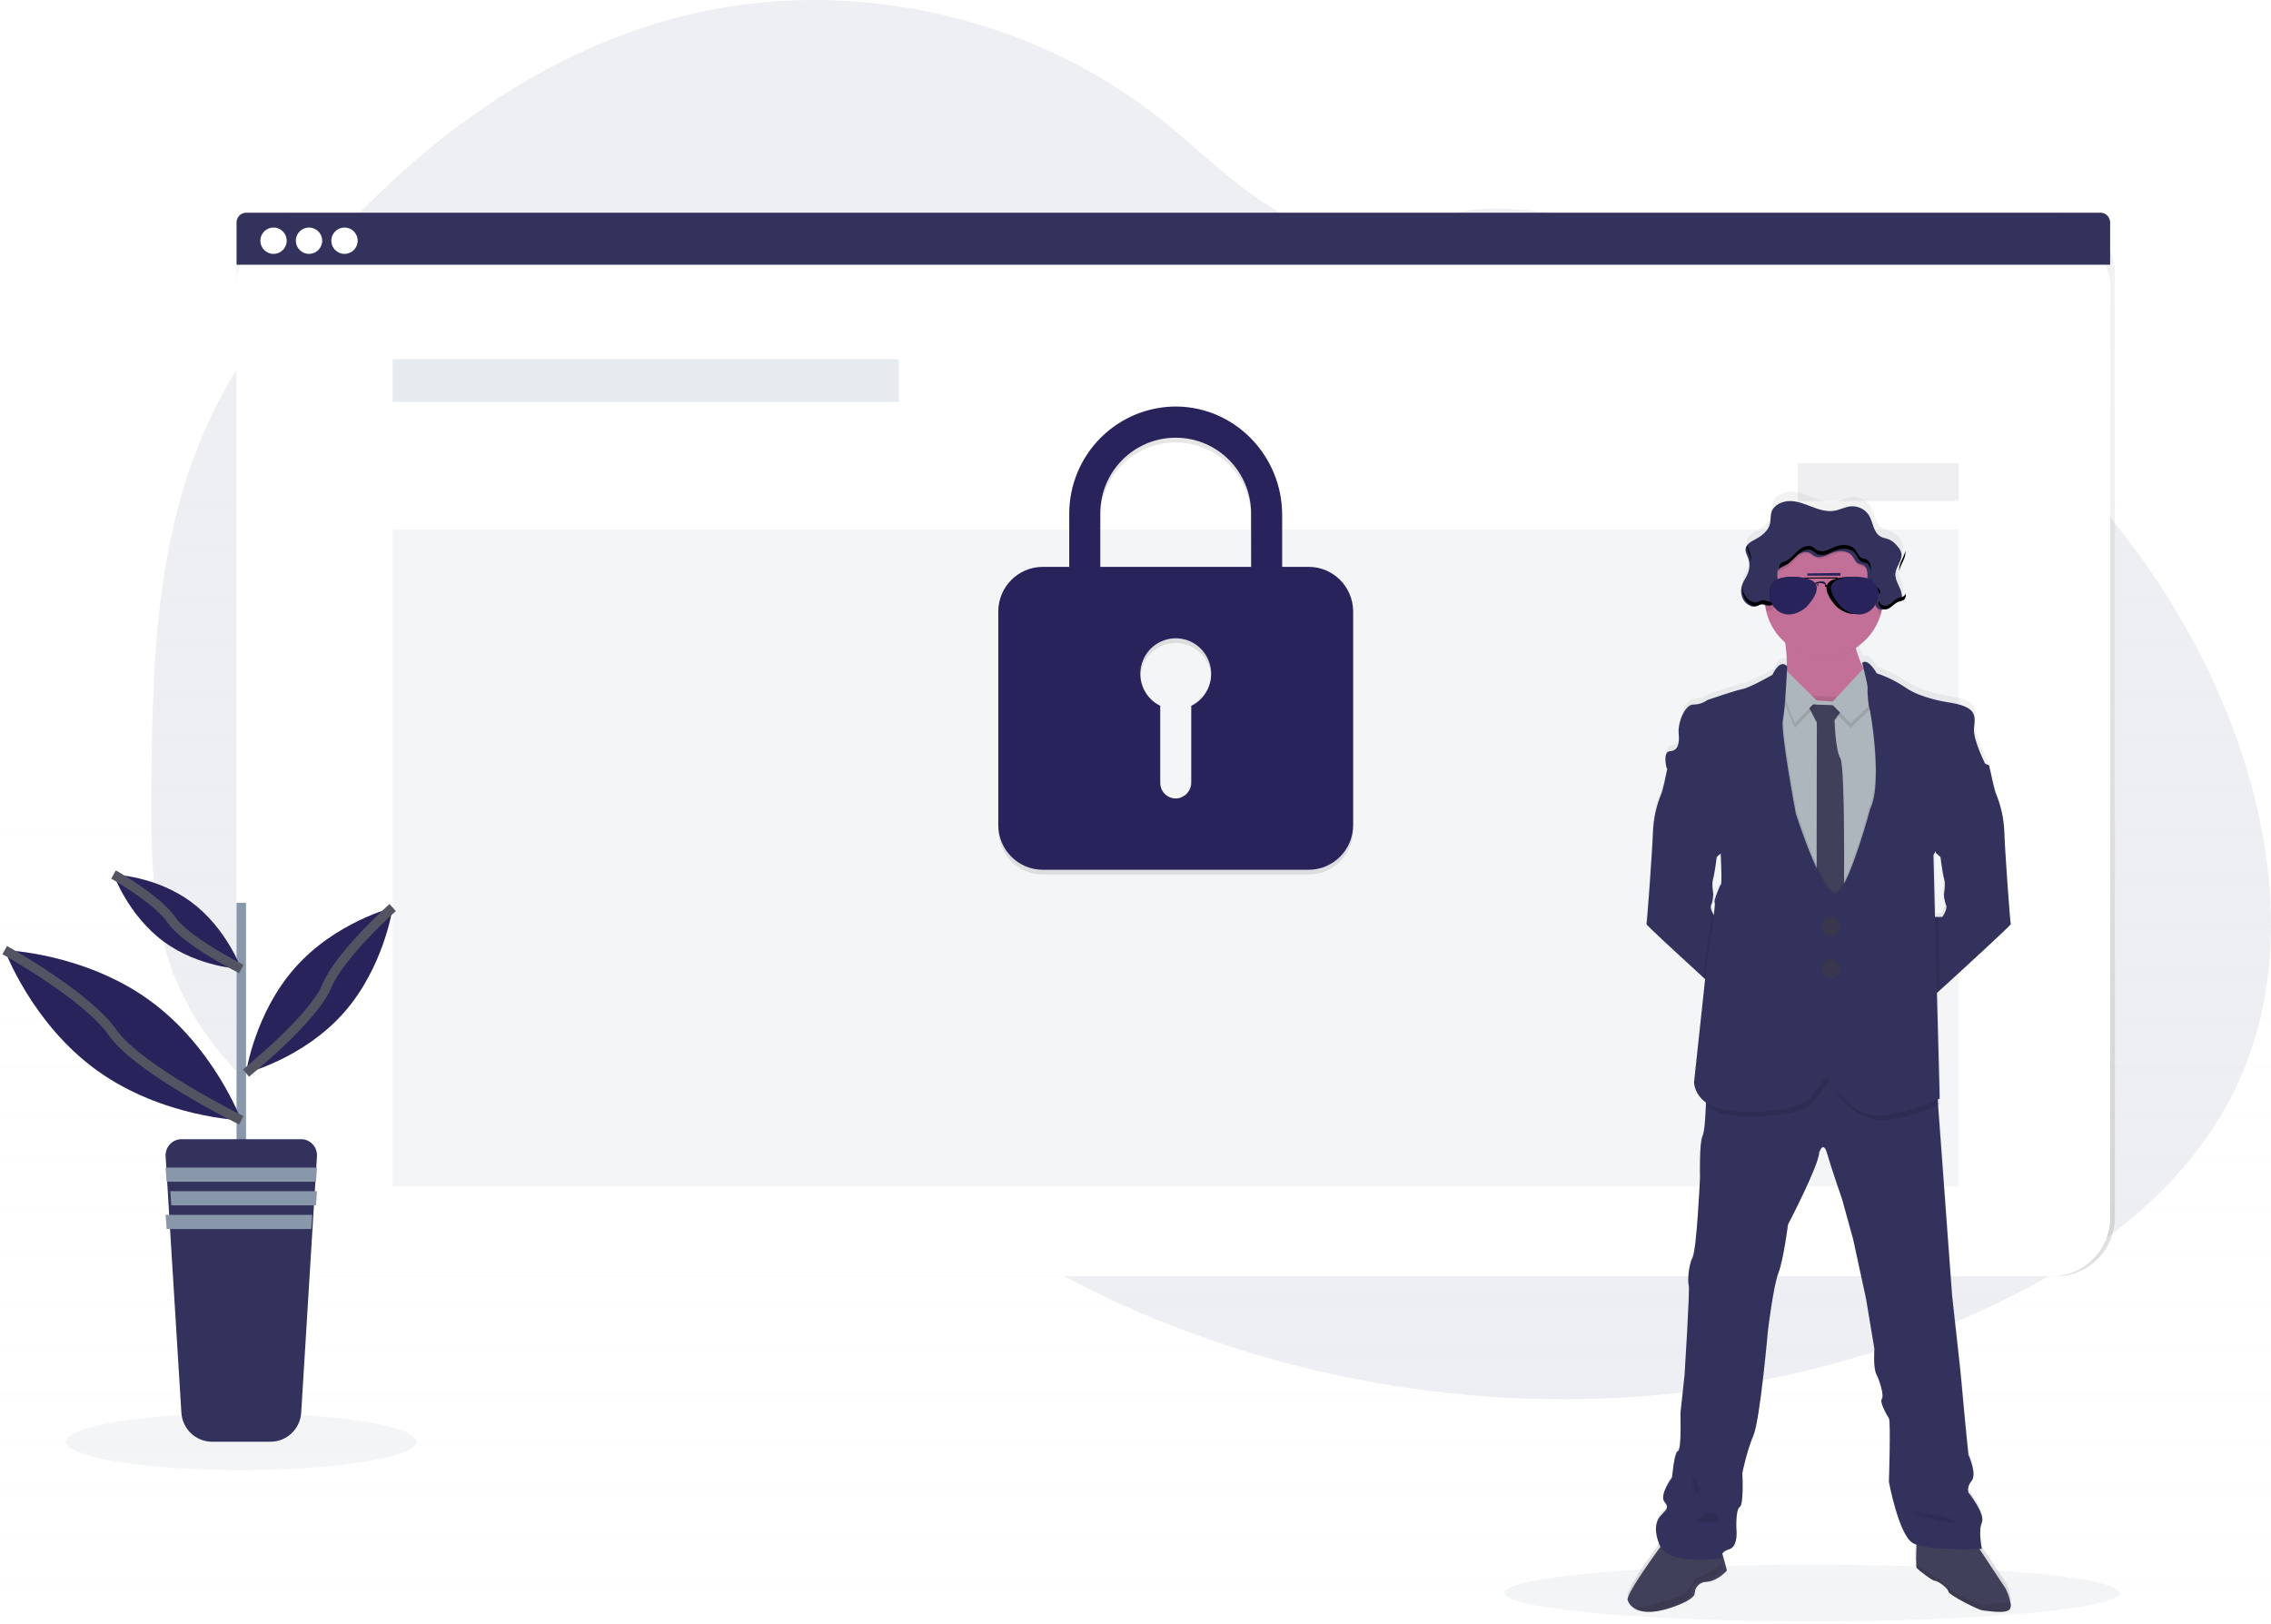 <?xml version="1.0" encoding="UTF-8"?>
<svg width="481px" height="344px" viewBox="0 0 481 344" version="1.1" xmlns="http://www.w3.org/2000/svg" xmlns:xlink="http://www.w3.org/1999/xlink">
    <title>Home</title>
    <defs>
        <linearGradient x1="50%" y1="0%" x2="50%" y2="100%" id="linearGradient-1">
            <stop stop-color="#FFFFFF" stop-opacity="0" offset="0%"></stop>
            <stop stop-color="#F6F7F9" stop-opacity="0.5" offset="100%"></stop>
        </linearGradient>
        <linearGradient x1="49.999%" y1="100%" x2="49.999%" y2="0%" id="linearGradient-2">
            <stop stop-color="#808080" stop-opacity="0.25" offset="0%"></stop>
            <stop stop-color="#808080" stop-opacity="0.12" offset="54%"></stop>
            <stop stop-color="#808080" stop-opacity="0.1" offset="100%"></stop>
        </linearGradient>
        <linearGradient x1="50%" y1="100.008%" x2="50%" y2="0.002%" id="linearGradient-3">
            <stop stop-color="#808080" stop-opacity="0.25" offset="0%"></stop>
            <stop stop-color="#808080" stop-opacity="0.12" offset="54%"></stop>
            <stop stop-color="#808080" stop-opacity="0.1" offset="100%"></stop>
        </linearGradient>
    </defs>
    <g id="Home" stroke="none" stroke-width="1" fill="none" fill-rule="evenodd">
        <g id="Initial-(1440)" transform="translate(-129, -8856)">
            <g id="Platform" transform="translate(0, 7715)">
                <g id="Group-14" transform="translate(0, 1141)">
                    <polygon id="Rectangle" fill="url(#linearGradient-1)" points="0 0 1440 0 1440 1283 0 1283"></polygon>
                    <path d="M602.403,230.734 C591.279,253.677 568.694,269.018 545.287,279.136 C513.776,292.761 479.075,298.165 444.851,295.879 C438.853,295.48 432.873,294.842 426.912,293.966 C406.207,290.946 386.022,285.069 366.933,276.503 C361.423,274.022 356.026,271.313 350.739,268.378 C341.91,263.485 333.451,257.953 325.428,251.827 C323.41,250.286 321.42,248.707 319.458,247.088 C318.098,245.966 316.75,244.819 315.381,243.706 C312.492,241.358 309.52,239.127 306.204,237.456 C305.204,236.952 304.178,236.5 303.131,236.1 C292.632,232.107 280.525,233.614 269.594,236.728 C261.28,239.097 253.175,242.341 244.869,244.656 C241.174,245.717 237.41,246.517 233.603,247.051 C225.104,248.126 216.473,247.368 208.292,244.828 L207.593,244.61 C206.421,244.242 205.258,243.839 204.105,243.4 L203.406,243.133 C202.29,242.703 201.197,242.241 200.128,241.747 L199.429,241.429 C198.313,240.91 197.22,240.362 196.151,239.784 C195.766,239.583 195.385,239.365 195.008,239.16 C188.927,235.764 183.398,231.46 178.614,226.397 C178.476,226.259 178.346,226.117 178.196,225.979 C177.53,225.259 176.877,224.526 176.245,223.777 C176.01,223.501 175.776,223.224 175.546,222.94 C174.795,222.024 174.071,221.088 173.373,220.131 C173.268,219.993 173.168,219.851 173.067,219.712 C170.209,215.758 167.839,211.473 166.009,206.95 C165.95,206.812 165.896,206.669 165.846,206.531 C165.287,205.094 164.778,203.633 164.318,202.148 C164.129,201.529 163.949,200.893 163.79,200.273 C163.736,200.089 163.685,199.901 163.639,199.716 C161.328,190.62 161.065,181.165 161.065,171.763 C161.065,170.666 161.065,169.571 161.065,168.477 C161.132,153.27 161.366,137.803 163.61,122.805 C163.61,122.7 163.639,122.595 163.656,122.495 C164.407,117.446 165.429,112.441 166.716,107.501 C168.064,102.318 169.786,97.24 171.87,92.306 C177.032,80.167 184.538,69.121 192.873,58.882 C213.868,33.118 241.402,11.489 273.63,3.393 C308.356,-5.326 346.951,3.029 374.962,25.328 C383.503,32.126 391.176,40.175 400.767,45.386 C409.14,49.924 418.941,51.803 427.908,48.233 C435.318,45.282 440.141,43.817 448.463,44.265 C465.693,45.239 482.679,48.796 498.851,54.817 C499.504,55.056 500.158,55.303 500.806,55.55 C542.968,71.678 579.21,103.721 598.049,144.898 C598.548,145.986 599.033,147.083 599.502,148.188 C610.734,174.421 614.795,205.166 602.403,230.734 Z" id="Path" fill="#525F7F" fill-rule="nonzero" opacity="0.1"></path>
                    <ellipse id="Oval" fill="#8898AA" fill-rule="nonzero" opacity="0.1" cx="180.104" cy="305.399" rx="37.077" ry="6.008"></ellipse>
                    <ellipse id="Oval" fill="#8898AA" fill-rule="nonzero" opacity="0.1" cx="512.797" cy="337.44" rx="65.136" ry="6.008"></ellipse>
                    <rect id="Rectangle" fill="url(#linearGradient-2)" fill-rule="nonzero" x="179.102" y="45.059" width="397.829" height="225.294" rx="12.49"></rect>
                    <rect id="Rectangle" fill="#FFFFFF" fill-rule="nonzero" x="179.102" y="48.063" width="396.827" height="222.29" rx="12.49"></rect>
                    <rect id="Rectangle" fill="#FFFFFF" fill-rule="nonzero" x="179.102" y="48.063" width="396.827" height="222.29" rx="12.49"></rect>
                    <rect id="Rectangle" fill="#FFFFFF" fill-rule="nonzero" opacity="0.04" x="179.102" y="48.063" width="396.827" height="222.29" rx="12.49"></rect>
                    <path d="M573.931,45.059 L181.117,45.059 C180.004,45.059 179.102,46.002 179.102,47.166 L179.102,56.073 L575.929,56.073 L575.929,47.166 C575.929,46.009 575.037,45.068 573.931,45.059 Z" id="Path" fill="#32325D" fill-rule="nonzero"></path>
                    <ellipse id="Oval" fill="#FFFFFF" fill-rule="nonzero" cx="186.934" cy="50.989" rx="2.792" ry="2.789"></ellipse>
                    <ellipse id="Oval" fill="#FFFFFF" fill-rule="nonzero" cx="194.45" cy="50.989" rx="2.792" ry="2.789"></ellipse>
                    <ellipse id="Oval" fill="#FFFFFF" fill-rule="nonzero" cx="201.966" cy="50.989" rx="2.792" ry="2.789"></ellipse>
                    <rect id="Rectangle" fill="#8898AA" fill-rule="nonzero" opacity="0.2" x="212.171" y="76.099" width="107.223" height="9.012"></rect>
                    <rect id="Rectangle" fill="#8898AA" fill-rule="nonzero" opacity="0.1" x="212.171" y="112.146" width="331.691" height="139.182"></rect>
                    <path d="M406.204,121.079 L400.559,121.079 L400.559,110.065 C400.559,97.636 390.693,87.303 378.319,87.115 C372.292,87.051 366.49,89.407 362.199,93.658 C357.908,97.91 355.485,103.706 355.466,109.759 L355.466,121.079 L349.834,121.079 C344.651,121.095 340.454,125.311 340.438,130.516 L340.438,175.805 C340.454,181.01 344.651,185.226 349.834,185.242 L406.204,185.242 C411.386,185.226 415.581,181.009 415.595,175.805 L415.595,130.516 C415.581,125.312 411.386,121.095 406.204,121.079 Z M381.31,150.52 L381.31,166.74 C381.321,168.523 379.955,170.009 378.185,170.139 C377.286,170.181 376.408,169.852 375.756,169.227 C375.105,168.602 374.736,167.737 374.736,166.833 L374.736,150.512 C371.597,148.974 369.93,145.464 370.716,142.047 C371.501,138.629 374.531,136.208 378.023,136.208 C381.515,136.208 384.545,138.629 385.33,142.047 C386.116,145.464 384.449,148.974 381.31,150.512 L381.31,150.52 Z M393.993,121.079 L362.041,121.079 L362.041,109.759 C362.041,100.9 369.191,93.719 378.01,93.719 C386.83,93.719 393.98,100.9 393.98,109.759 L393.993,121.079 Z" id="Shape" fill="#000000" fill-rule="nonzero" opacity="0.1"></path>
                    <path d="M406.204,120.078 L400.559,120.078 L400.559,109.063 C400.559,96.634 390.693,86.302 378.319,86.114 C372.292,86.05 366.49,88.405 362.199,92.657 C357.908,96.908 355.485,102.704 355.466,108.758 L355.466,120.078 L349.834,120.078 C344.651,120.094 340.454,124.31 340.438,129.515 L340.438,174.804 C340.454,180.009 344.651,184.224 349.834,184.24 L406.204,184.24 C411.386,184.224 415.581,180.008 415.595,174.804 L415.595,129.515 C415.581,124.31 411.386,120.094 406.204,120.078 L406.204,120.078 Z M381.31,149.519 L381.31,165.739 C381.321,167.521 379.955,169.007 378.185,169.137 C377.286,169.18 376.408,168.85 375.756,168.226 C375.105,167.601 374.736,166.736 374.736,165.831 L374.736,149.51 C371.597,147.973 369.93,144.463 370.716,141.045 C371.501,137.628 374.531,135.207 378.023,135.207 C381.515,135.207 384.545,137.628 385.33,141.045 C386.116,144.463 384.449,147.973 381.31,149.51 L381.31,149.519 Z M393.993,120.078 L362.041,120.078 L362.041,108.758 C362.041,99.899 369.191,92.717 378.01,92.717 C386.83,92.717 393.98,99.899 393.98,108.758 L393.993,120.078 Z" id="Shape" fill="#29235C" fill-rule="nonzero"></path>
                    <rect id="Rectangle" fill="#5A5773" fill-rule="nonzero" opacity="0.1" x="509.791" y="98.128" width="34.071" height="8.01"></rect>
                    <path d="M554.853,338.231 C554.632,337.123 554.255,336.052 553.732,335.05 L548.711,327.56 L548.741,327.56 C548.741,327.56 547.95,323.798 548.741,321.95 C549.531,320.103 545.921,315.559 545.921,315.559 C545.921,315.559 545.482,314.418 546.628,313.014 C547.774,311.609 545.921,307.496 545.921,307.496 C545.921,307.496 545.042,298.907 544.954,297.594 C544.867,296.282 544.159,289.009 544.159,289.009 L542.486,273.589 L539.507,232.722 L539.453,231.957 C539.821,231.777 540.018,231.665 540.018,231.665 L539.423,209.068 L539.938,208.604 C544.431,204.541 554.794,195.136 554.69,194.932 C554.585,194.727 553.435,179.228 553.301,175.349 C553.186,172.592 552.582,169.878 551.519,167.332 C551.259,166.818 550.51,163.428 550.201,161.994 C550.117,161.601 550.063,161.355 550.063,161.355 C550.063,161.355 547.025,155.57 547.289,152.94 C547.552,150.311 548.08,148.343 541.603,147.423 C541.603,147.423 536.164,146.612 532.926,144.401 C531.011,143.076 528.918,142.029 526.709,141.291 C526.709,141.291 524.893,137.947 523.63,139.08 C523.095,137.887 522.695,136.637 522.438,135.356 L522.4,135.122 C524.798,133.451 526.524,130.983 527.27,128.158 C527.312,127.999 527.345,127.836 527.383,127.677 C527.508,127.72 527.639,127.744 527.772,127.748 C528.872,127.748 529.55,126.523 530.579,126.135 C530.997,125.972 531.512,125.947 531.834,125.616 C532.049,125.359 532.149,125.025 532.11,124.693 C532.121,124.579 532.121,124.464 532.11,124.35 C532.112,124.31 532.112,124.269 532.11,124.229 L532.11,124.27 C531.83,122.749 530.65,121.399 530.78,119.852 C530.905,118.398 532.186,117.119 532.081,115.702 C532.08,115.59 532.07,115.478 532.052,115.367 L532.052,115.417 C531.896,114.864 531.609,114.357 531.215,113.938 C530.765,113.325 530.174,112.829 529.491,112.492 C528.91,112.237 528.236,112.178 527.692,111.873 C526.094,111.003 526.098,108.738 525.149,107.191 C524.319,105.875 522.821,105.134 521.27,105.273 C520.082,105.39 519.007,106.021 517.831,106.226 C516.225,106.51 514.589,105.988 513.066,105.39 C511.543,104.792 509.999,104.136 508.364,104.136 C506.728,104.136 504.958,104.972 504.464,106.514 C504.201,107.35 504.33,108.249 504.13,109.097 C503.77,110.594 502.456,111.664 501.096,112.408 C500.26,112.872 499.264,113.403 499.005,114.281 C499.005,114.255 499.005,114.235 499.005,114.214 C498.986,114.284 498.972,114.355 498.963,114.427 C498.954,114.52 498.954,114.614 498.963,114.707 C498.963,115.309 499.281,115.881 499.494,116.454 C499.892,117.544 499.883,118.74 499.469,119.823 C499.159,120.617 498.632,121.315 498.331,122.105 C498.189,122.473 498.096,122.858 498.055,123.251 L498.055,123.184 C498.044,123.362 498.044,123.541 498.055,123.719 C498.05,124.329 498.193,124.932 498.473,125.474 C498.861,126.231 499.538,126.8 500.352,127.05 C501.188,127.242 501.711,126.423 502.594,126.632 C502.752,126.67 502.907,126.719 503.059,126.778 C503.088,126.967 503.117,127.155 503.151,127.339 C503.684,130.152 505.185,132.69 507.393,134.515 C507.393,134.616 507.426,134.716 507.439,134.821 L507.439,134.821 C507.706,136.487 507.822,138.174 507.786,139.862 C507.786,139.862 506.468,137.935 504.661,141.655 C504.661,141.655 499.946,144.372 498.318,144.681 C496.691,144.99 490.913,147.001 490.913,147.001 C490.042,147.63 488.993,147.968 487.918,147.966 C486.115,147.966 484.617,151.908 484.834,154.052 C485.052,156.197 484.705,157.777 483.027,157.864 C481.349,157.952 482.266,161.35 482.278,161.409 L482.123,162.14 C481.797,163.637 481.086,166.847 480.835,167.349 C479.771,169.895 479.166,172.609 479.048,175.366 C478.919,179.245 477.793,194.685 477.663,194.948 C477.576,195.12 484.675,201.603 489.667,206.134 L490.39,206.786 L488.093,228.22 C488.229,229.892 489.092,231.42 490.453,232.4 C490.453,232.651 490.453,232.906 490.428,233.169 C490.328,235.677 490.127,238.712 489.725,239.506 C489.022,240.911 489.198,248.443 489.198,248.443 C489.198,248.443 488.491,263.775 487.612,265.442 C486.734,267.11 486.554,270.609 486.817,271.294 C487.081,271.98 485.935,290.392 485.935,290.392 L485.056,298.631 C485.056,298.631 485.32,306.514 484.525,306.69 C483.73,306.865 483.291,312.299 483.291,312.299 C483.291,312.299 480.475,316.153 481.705,317.553 C482.935,318.953 481.525,319.572 481.395,319.919 C481.266,320.266 478.709,321.591 480.559,326.49 C480.576,326.538 480.595,326.586 480.617,326.632 C478.885,329.035 473.396,336.789 473.731,337.968 C473.978,338.718 474.501,339.345 475.195,339.723 C476.488,340.497 478.705,340.856 482.232,339.723 C488.089,337.838 487.671,336.48 487.671,336.48 C487.733,335.161 488.818,334.121 490.139,334.114 C492.562,333.938 494.369,331.706 494.369,331.706 L494.085,330.649 L493.695,329.186 C493.741,328.768 494.039,328.036 495.369,327.631 C497.398,327.016 496.867,323.163 496.867,323.163 C496.867,323.163 496.691,319.133 497.57,318.606 C498.448,318.08 498.101,311.421 498.101,311.421 C498.101,311.421 499.072,306.602 500.477,303.358 C501.883,300.115 503.565,280.845 503.565,280.845 C503.565,280.845 504.707,271.382 505.765,268.665 C506.824,265.948 507.795,258.328 507.795,258.328 C507.795,258.328 514.317,245.709 514.401,242.904 C514.401,242.904 515.237,240.275 516.074,243.168 C516.911,246.06 519.262,252.982 519.262,252.982 L521.551,261.48 L524.283,274.183 L526.048,284.875 C526.048,284.875 525.78,288.904 526.467,290.309 C527.153,291.713 528.14,294.948 527.613,295.563 C527.086,296.177 528.667,299.07 529.111,299.68 C529.554,300.29 529.111,313.26 529.111,313.26 C529.111,313.26 531.136,324.3 534.043,326.218 C534.246,326.351 534.462,326.463 534.688,326.552 C534.646,327.748 534.604,329.349 534.658,330.185 C534.652,330.372 534.683,330.558 534.75,330.732 C535.014,331.083 538.009,333.449 538.629,333.449 C539.248,333.449 541.444,334.983 541.536,335.727 C541.628,336.471 547.975,339.623 548.875,339.715 C549.774,339.807 554.133,340.589 554.732,339.364 C554.88,339.006 554.922,338.613 554.853,338.231 Z M539.26,180.348 L539.712,180.737 C539.712,180.737 540.177,184.352 540.507,185.435 C540.838,186.518 540.44,188.624 540.44,188.624 C540.471,189.41 540.627,190.187 540.905,190.923 C541.298,191.713 540.11,193.431 540.11,193.431 L539.051,193.431 L538.721,179.897 L539.26,180.348 Z M507.786,139.937 L507.786,139.857 C507.778,139.882 507.774,139.912 507.774,139.937 L507.786,139.937 Z M491.532,192.039 C491.37,191.689 491.346,191.29 491.466,190.923 C491.56,190.725 491.634,190.518 491.687,190.305 C491.817,189.755 491.898,189.196 491.93,188.633 C491.931,188.626 491.931,188.619 491.93,188.612 C491.892,188.411 491.553,186.472 491.867,185.443 C492.181,184.415 492.658,180.745 492.658,180.745 L492.959,180.49 L493.658,179.884 C493.658,179.884 493.658,179.658 493.708,179.286 C493.854,182.463 493.972,185.974 493.783,186.15 C493.432,186.497 492.152,189.912 492.461,190.045 C492.562,190.091 492.424,191.458 492.189,193.297 C491.926,192.903 491.706,192.481 491.532,192.039 L491.532,192.039 Z" id="Shape" fill="url(#linearGradient-3)" fill-rule="nonzero"></path>
                    <path d="M524.823,143.614 L524.823,148.826 L514.167,154.201 C514.167,154.201 503.587,147.779 506.197,145.223 C507.867,143.606 507.545,139.165 507.095,136.111 L507.095,136.111 C506.832,134.334 506.527,133.031 506.527,133.031 C506.527,133.031 525.532,127.585 522.66,131.72 C521.699,133.103 521.624,134.892 521.946,136.664 C522.597,140.179 524.823,143.614 524.823,143.614 Z" id="Path" fill="#C37098" fill-rule="nonzero"></path>
                    <path d="M495.762,194.241 L494.383,211.276 C494.383,211.276 492.316,209.397 489.642,206.95 C484.683,202.414 477.641,195.927 477.725,195.755 C477.855,195.49 478.983,180.036 479.104,176.151 C479.219,173.394 479.818,170.679 480.873,168.13 C481.125,167.626 481.833,164.414 482.131,162.913 C482.231,162.446 482.294,162.144 482.294,162.144 L484.608,161.21 C484.608,161.21 494.249,171.998 494.249,172.195 C494.249,172.393 493.591,180.679 493.591,180.679 L492.907,181.276 L492.61,181.533 C492.61,181.533 492.149,185.152 491.822,186.237 C491.495,187.321 491.847,189.205 491.885,189.407 L491.885,189.407 C491.854,189.973 491.774,190.536 491.646,191.088 C491.591,191.301 491.517,191.508 491.424,191.706 C491.305,192.074 491.329,192.473 491.491,192.824 C491.677,193.312 491.919,193.776 492.212,194.208 L495.762,194.241 Z" id="Path" fill="#32325D" fill-rule="nonzero"></path>
                    <path d="M554.884,195.751 C554.985,195.957 544.696,205.372 540.237,209.438 L538.215,211.276 L536.848,194.237 L540.392,194.237 C540.392,194.237 541.575,192.525 541.181,191.735 C540.906,190.998 540.751,190.221 540.723,189.435 C540.723,189.435 541.114,187.332 540.786,186.243 C540.459,185.154 539.998,181.538 539.998,181.538 L539.549,181.151 L539.016,180.684 C539.016,180.684 538.358,172.396 538.358,172.198 C538.358,172.001 548.005,161.21 548.005,161.21 L550.304,162.131 C550.304,162.131 550.354,162.379 550.438,162.775 C550.749,164.209 551.491,167.602 551.747,168.119 C552.803,170.669 553.402,173.385 553.517,176.143 C553.626,180.028 554.75,195.486 554.884,195.751 Z" id="Path" fill="#32325D" fill-rule="nonzero"></path>
                    <path d="M554.743,340.77 C554.129,341.998 549.817,341.19 548.928,341.123 C548.038,341.056 541.754,337.873 541.667,337.128 C541.579,336.384 539.402,334.849 538.792,334.849 C538.183,334.849 535.221,332.477 534.957,332.128 C534.891,331.954 534.861,331.768 534.87,331.582 C534.778,330.139 534.957,326.426 534.957,326.426 L547.595,327.128 L553.736,336.426 C554.254,337.429 554.628,338.501 554.847,339.609 C554.922,339.998 554.886,340.401 554.743,340.77 L554.743,340.77 Z" id="Path" fill="#3F3D56" fill-rule="nonzero"></path>
                    <path d="M554.743,340.77 C554.129,341.998 549.817,341.19 548.928,341.123 C548.038,341.056 541.754,337.873 541.667,337.128 C541.579,336.384 539.402,334.849 538.792,334.849 C538.183,334.849 535.221,332.477 534.957,332.128 C534.891,331.954 534.861,331.768 534.87,331.582 C534.778,330.139 534.957,326.426 534.957,326.426 L547.595,327.128 L553.736,336.426 C554.254,337.429 554.628,338.501 554.847,339.609 C554.922,339.998 554.886,340.401 554.743,340.77 L554.743,340.77 Z" id="Path" fill="#525F7F" fill-rule="nonzero" opacity="0.1"></path>
                    <path d="M554.743,340.76 C554.128,342.006 549.811,341.187 548.92,341.118 C548.029,341.05 541.738,337.819 541.65,337.063 C541.563,336.307 539.383,334.749 538.773,334.749 C538.162,334.749 535.196,332.342 534.933,331.988 C534.866,331.811 534.836,331.622 534.845,331.433 L538.944,334.079 C538.944,334.079 541.563,335.787 542.261,336.798 C542.96,337.81 548.464,339.914 548.92,339.957 C549.259,339.991 552.873,339.283 554.847,339.582 C554.922,339.976 554.886,340.385 554.743,340.76 L554.743,340.76 Z" id="Path" fill="#000000" fill-rule="nonzero" opacity="0.1"></path>
                    <path d="M494.76,332.662 C494.76,332.662 492.916,334.908 490.451,335.081 C489.1,335.091 487.994,336.136 487.934,337.459 C487.934,337.459 488.365,338.826 482.405,340.722 C478.807,341.858 476.545,341.499 475.226,340.722 C474.519,340.34 473.985,339.709 473.731,338.957 C473.326,337.551 481.281,326.848 481.281,326.848 L488.52,326.426 L493.691,328.714 L494.484,331.615 L494.76,332.662 Z" id="Path" fill="#3F3D56" fill-rule="nonzero"></path>
                    <path d="M494.76,332.662 C494.76,332.662 492.916,334.908 490.451,335.081 C489.1,335.091 487.994,336.136 487.934,337.459 C487.934,337.459 488.365,338.826 482.405,340.722 C478.807,341.858 476.545,341.499 475.226,340.722 C474.519,340.34 473.985,339.709 473.731,338.957 C473.326,337.551 481.281,326.848 481.281,326.848 L488.52,326.426 L493.691,328.714 L494.484,331.615 L494.76,332.662 Z" id="Path" fill="#525F7F" fill-rule="nonzero" opacity="0.1"></path>
                    <path d="M493.758,332.514 C493.758,332.514 491.96,334.798 489.558,334.974 C488.241,334.985 487.163,336.047 487.105,337.391 C487.105,337.391 487.525,338.782 481.716,340.71 C478.209,341.865 476.003,341.5 474.718,340.71 C478.024,340.358 485.328,338.224 486.059,337.486 C486.937,336.589 488.033,334.124 488.776,334.081 C489.293,334.047 491.918,332.433 493.493,331.433 L493.758,332.514 Z" id="Path"></path>
                    <path d="M493.758,332.514 C493.758,332.514 491.96,334.798 489.558,334.974 C488.241,334.985 487.163,336.047 487.105,337.391 C487.105,337.391 487.525,338.782 481.716,340.71 C478.209,341.865 476.003,341.5 474.718,340.71 C478.024,340.358 485.328,338.224 486.059,337.486 C486.937,336.589 488.033,334.124 488.776,334.081 C489.293,334.047 491.918,332.433 493.493,331.433 L493.758,332.514 Z" id="Path" fill="#000000" fill-rule="nonzero" opacity="0.1"></path>
                    <path d="M548.759,322.53 C547.963,324.356 548.759,328.095 548.759,328.095 C548.759,328.095 536.91,328.704 534.016,326.79 C531.121,324.877 529.073,313.917 529.073,313.917 C529.073,313.917 529.496,301.048 529.073,300.439 C528.65,299.831 527.042,296.963 527.571,296.354 C528.1,295.745 527.148,292.527 526.424,291.135 C525.7,289.742 526.001,285.744 526.001,285.744 L524.232,275.131 L521.498,262.524 L519.175,254.086 C519.175,254.086 516.792,247.216 515.984,244.348 C515.176,241.48 514.321,244.085 514.321,244.085 C514.236,246.87 507.703,259.393 507.703,259.393 C507.703,259.393 506.729,266.96 505.671,269.653 C504.614,272.346 503.462,281.742 503.462,281.742 C503.462,281.742 501.77,300.873 500.373,304.091 C498.977,307.31 498.016,312.091 498.016,312.091 C498.016,312.091 498.372,318.703 497.487,319.224 C496.603,319.745 496.747,323.747 496.747,323.747 C496.747,323.747 497.276,327.57 495.244,328.183 C493.213,328.796 493.552,330.096 493.552,330.096 C493.552,330.096 482.253,331.922 480.399,327.049 C478.546,322.176 481.106,320.879 481.246,320.529 C481.385,320.179 482.795,319.574 481.559,318.178 C480.323,316.781 483.146,312.962 483.146,312.962 C483.146,312.962 483.59,307.572 484.382,307.397 C485.173,307.222 484.915,299.397 484.915,299.397 L485.795,291.222 C485.795,291.222 486.946,272.959 486.679,272.262 C486.413,271.566 486.591,268.094 487.475,266.426 C488.359,264.759 489.062,249.551 489.062,249.551 C489.062,249.551 488.884,242.076 489.591,240.684 C490.014,239.896 490.192,236.865 490.293,234.393 C490.369,232.505 490.386,230.941 490.386,230.941 L500.272,227.289 L512.967,223.291 L523.648,228.336 L539.276,231.291 L539.47,233.947 L542.454,274.514 L544.146,289.817 C544.146,289.817 544.853,297.033 544.942,298.338 C545.031,299.643 545.911,308.168 545.911,308.168 C545.911,308.168 547.765,312.254 546.618,313.646 C545.471,315.039 545.911,316.147 545.911,316.147 C545.911,316.147 549.555,320.704 548.759,322.53 Z" id="Path" fill="#32325D" fill-rule="nonzero"></path>
                    <path d="M523.514,131.767 C522.518,133.192 522.44,135.037 522.774,136.864 C518.097,140.156 511.791,139.921 507.374,136.29 L507.374,136.29 C507.101,134.458 506.785,133.115 506.785,133.115 C506.785,133.115 526.493,127.508 523.514,131.767 Z" id="Path" fill="#000000" fill-rule="nonzero" opacity="0.1"></path>
                    <path d="M527.829,126.665 C527.829,133.578 522.221,139.182 515.303,139.182 C508.385,139.182 502.777,133.578 502.777,126.665 C502.777,119.753 508.385,114.149 515.303,114.149 C518.63,114.133 521.825,115.447 524.178,117.797 C526.53,120.148 527.845,123.341 527.829,126.665 L527.829,126.665 Z" id="Path" fill="#C37098" fill-rule="nonzero"></path>
                    <polygon id="Path" fill="#000000" fill-rule="nonzero" opacity="0.1" points="529.833 146.414 525.829 218.285 504.079 213.681 499.77 184.87 504.037 146.191 507.248 146.607 512.912 147.334 518.522 147.683 524.603 147.002"></polygon>
                    <polygon id="Path" fill="#ADB5BD" fill-rule="nonzero" points="529.833 147.411 525.829 219.286 504.079 214.682 499.77 185.869 504.037 147.192 507.248 147.604 512.912 148.332 518.522 148.681 524.603 147.999"></polygon>
                    <path d="M511.795,149.195 L519.812,149.46 L517.558,152.568 C517.558,152.568 517.716,158.848 518.788,160.649 C519.859,162.449 519.543,190.262 519.543,190.262 L517.409,194.254 L513.759,189.778 L513.806,153.056 L511.795,149.195 Z" id="Path" fill="#3F3D56" fill-rule="nonzero"></path>
                    <path d="M511.795,149.195 L519.812,149.46 L517.558,152.568 C517.558,152.568 517.716,158.848 518.788,160.649 C519.859,162.449 519.543,190.262 519.543,190.262 L517.409,194.254 L513.759,189.778 L513.806,153.056 L511.795,149.195 Z" id="Path" fill="#525F7F" fill-rule="nonzero" opacity="0.1"></path>
                    <polygon id="Path" fill="#000000" fill-rule="nonzero" opacity="0.1" points="524.066 142.186 516.806 150 520.954 154.201 527.829 147.688"></polygon>
                    <polygon id="Path" fill="#ADB5BD" fill-rule="nonzero" points="524.066 141.184 516.806 148.999 520.954 153.2 527.829 146.687"></polygon>
                    <polygon id="Path" fill="#000000" fill-rule="nonzero" opacity="0.1" points="513.8 149.378 506.473 142.186 505.783 145.95 509.145 154.201"></polygon>
                    <polygon id="Path" fill="#ADB5BD" fill-rule="nonzero" points="513.8 148.377 506.473 141.184 505.783 144.949 509.147 153.2"></polygon>
                    <path d="M539.854,233.98 C536.259,235.676 532.408,236.779 528.453,237.245 C521.187,238.161 516.432,229.003 516.432,229.003 L513.658,232.579 C512.776,236.376 499.344,237.333 493.885,235.895 C492.752,235.618 491.686,235.119 490.752,234.427 C490.828,232.533 490.844,230.965 490.844,230.965 L500.708,227.302 L513.375,223.291 L524.033,228.351 L539.626,231.316 L539.854,233.98 Z" id="Path" fill="#000000" fill-rule="nonzero" opacity="0.1"></path>
                    <path d="M529.833,147.415 L525.834,219.286 L504.086,214.682 L499.77,185.873 L504.032,147.192 L507.242,147.613 C507.16,149.022 507.003,150.425 506.771,151.817 C506.25,154.277 509.469,171.729 509.469,171.729 C509.469,171.729 515.586,191.301 518.337,188.48 C521.089,185.659 525.009,170.762 525.009,170.762 C527.665,165.238 525.055,149.74 524.859,149.429 C524.722,148.971 524.638,148.498 524.609,148.02 L529.833,147.415 Z" id="Path" fill="#000000" fill-rule="nonzero" opacity="0.1"></path>
                    <polygon id="Path" fill="#000000" fill-rule="nonzero" opacity="0.1" points="539.69 202.41 539.854 209.441 538.058 211.276 536.848 194.254 539.53 194.254"></polygon>
                    <path d="M492.634,189.247 L492.634,189.247 C492.561,189.922 492.37,190.592 492.063,191.25 C492.063,191.064 492.063,190.959 491.983,190.944 C491.682,190.904 492.043,190.138 492.634,189.247 Z" id="Path" fill="#000000" fill-rule="nonzero" opacity="0.1"></path>
                    <path d="M495.762,194.606 L494.407,211.276 C494.407,211.276 492.377,209.437 489.749,207.042 L490.062,204.089 C490.062,204.089 491.17,196.831 491.574,193.252 C491.757,193.729 491.995,194.183 492.282,194.606 L495.762,194.606 Z" id="Path" fill="#000000" fill-rule="nonzero" opacity="0.1"></path>
                    <path d="M507.521,141.168 C507.521,141.168 506.201,139.246 504.39,142.955 C504.39,142.955 499.668,145.664 498.043,145.97 C496.419,146.276 490.639,148.285 490.639,148.285 C489.766,148.91 488.716,149.245 487.639,149.244 C485.828,149.244 484.326,153.176 484.546,155.315 C484.766,157.455 484.415,159.029 482.739,159.117 C481.064,159.205 481.986,162.651 481.986,162.651 L493.152,175.316 C493.152,175.316 493.859,186.977 493.507,187.328 C493.156,187.68 491.874,191.097 492.183,191.214 C492.492,191.331 490.491,204.227 490.491,204.227 L487.8,229.252 C487.8,229.252 487.8,233.439 493.275,234.883 C498.75,236.328 512.218,235.373 513.085,231.571 L515.865,227.987 C515.865,227.987 520.629,237.161 527.911,236.244 C535.193,235.327 539.83,232.706 539.83,232.706 L539.035,202.715 L538.506,181.098 L549.875,162.613 C549.875,162.613 546.828,156.848 547.095,154.239 C547.361,151.631 547.886,149.654 541.4,148.738 C541.4,148.738 535.929,147.929 532.705,145.723 C530.789,144.406 528.695,143.363 526.485,142.625 C526.485,142.625 524.666,139.275 523.4,140.422 C523.4,140.422 524.67,145.158 524.564,145.865 C524.458,146.573 524.763,149.772 524.962,150.102 C525.161,150.433 527.809,165.845 525.114,171.347 C525.114,171.347 521.158,186.181 518.344,188.991 C515.531,191.8 509.345,172.31 509.345,172.31 C509.345,172.31 506.078,154.926 506.607,152.481 C507.136,150.035 507.521,141.168 507.521,141.168 Z" id="Path" fill="#32325D" fill-rule="nonzero"></path>
                    <ellipse id="Oval" fill="#3F3D56" fill-rule="nonzero" cx="516.806" cy="196.256" rx="2.004" ry="2.003"></ellipse>
                    <ellipse id="Oval" fill="#3F3D56" fill-rule="nonzero" cx="516.806" cy="205.268" rx="2.004" ry="2.003"></ellipse>
                    <ellipse id="Oval" fill="#000000" fill-rule="nonzero" opacity="0.1" cx="516.806" cy="196.256" rx="2.004" ry="2.003"></ellipse>
                    <ellipse id="Oval" fill="#000000" fill-rule="nonzero" opacity="0.1" cx="516.806" cy="205.268" rx="2.004" ry="2.003"></ellipse>
                    <path d="M533.841,320.418 C533.841,320.418 542.002,321.327 542.812,322.235 C543.622,323.144 533.841,320.418 533.841,320.418 Z" id="Path" stroke="#29235C" fill="#000000" fill-rule="nonzero" opacity="0.1"></path>
                    <path d="M487.745,313.409 C487.745,313.409 489.219,315.371 488.592,316.273 C487.966,317.176 487.745,313.409 487.745,313.409 Z" id="Path" stroke="#29235C" fill="#000000" fill-rule="nonzero" opacity="0.1"></path>
                    <path d="M488.747,322.168 C488.747,322.168 491.497,319.062 492.596,321.126 C493.696,323.19 488.747,322.168 488.747,322.168 Z" id="Path" stroke="#29235C" fill="#000000" fill-rule="nonzero" opacity="0.1"></path>
                    <path d="M527.82,126.935 C527.823,128.027 527.688,129.114 527.418,130.17 C526.878,129.918 526.548,129.351 526.589,128.747 C526.645,128.227 526.982,127.751 526.91,127.236 C526.803,126.442 525.862,126.119 525.366,125.49 C524.755,124.731 524.888,123.626 524.939,122.644 C524.99,121.662 524.746,120.461 523.844,120.125 C523.575,120.025 523.28,120.016 523.019,119.903 C522.31,119.597 522.092,118.698 521.617,118.078 C520.668,116.829 518.783,116.855 517.342,117.449 C516.715,117.756 516.073,118.03 515.418,118.27 C514.756,118.509 514.026,118.453 513.405,118.117 C513.123,117.934 512.896,117.681 512.605,117.497 C511.639,116.904 510.374,117.497 509.536,118.261 C508.698,119.025 508.027,120.051 506.971,120.518 C506.496,120.736 505.911,120.867 505.688,121.339 C505.578,121.595 505.531,121.876 505.552,122.155 C505.552,123.853 505.748,125.578 505.402,127.241 C505.18,128.31 504.444,129.524 503.38,129.393 C503.247,129.373 503.117,129.339 502.991,129.292 C502.117,124.524 503.96,119.662 507.75,116.736 C511.539,113.811 516.623,113.327 520.878,115.486 C525.132,117.645 527.824,122.075 527.829,126.926 L527.82,126.935 Z" id="Path" fill="#000000" fill-rule="nonzero" opacity="0.1"></path>
                    <path d="M502.349,128.054 C502.665,128.124 502.964,128.284 503.289,128.325 C504.338,128.447 505.063,127.308 505.282,126.305 C505.623,124.744 505.446,123.125 505.434,121.532 C505.41,121.27 505.455,121.006 505.564,120.765 C505.805,120.323 506.382,120.2 506.829,119.995 C507.849,119.553 508.514,118.61 509.357,117.877 C510.2,117.143 511.426,116.603 512.379,117.16 C512.661,117.324 512.889,117.57 513.167,117.742 C513.782,118.052 514.501,118.104 515.156,117.885 C515.809,117.697 516.42,117.365 517.048,117.115 C518.456,116.558 520.319,116.537 521.263,117.701 C521.73,118.287 521.945,119.126 522.645,119.413 C522.902,119.52 523.193,119.532 523.458,119.626 C524.348,119.95 524.575,121.069 524.537,121.99 C524.499,122.912 524.373,123.949 524.959,124.662 C525.448,125.244 526.375,125.547 526.48,126.301 C526.547,126.784 526.219,127.235 526.164,127.718 C526.139,128.081 526.264,128.439 526.512,128.711 C526.76,128.984 527.109,129.149 527.483,129.169 C528.579,129.169 529.257,127.976 530.281,127.595 C530.703,127.436 531.213,127.411 531.546,127.087 C531.796,126.772 531.892,126.366 531.807,125.977 C531.6,124.408 530.307,123.043 530.446,121.47 C530.576,119.962 532.013,118.647 531.71,117.164 C531.555,116.617 531.266,116.115 530.867,115.701 C530.415,115.106 529.827,114.622 529.148,114.288 C528.562,114.042 527.883,113.985 527.348,113.685 C525.755,112.837 525.759,110.625 524.82,109.117 C523.997,107.847 522.514,107.129 520.976,107.257 C519.792,107.372 518.717,107.982 517.546,108.187 C515.94,108.466 514.313,107.954 512.792,107.368 C511.271,106.782 509.732,106.139 508.101,106.139 C506.47,106.139 504.705,106.958 504.207,108.458 C503.946,109.277 504.077,110.154 503.874,110.977 C503.52,112.44 502.189,113.481 500.849,114.206 C499.926,114.706 498.817,115.279 498.708,116.299 C498.636,116.947 499.003,117.529 499.234,118.155 C499.629,119.216 499.62,120.379 499.209,121.433 C498.901,122.208 498.387,122.888 498.075,123.658 C497.628,124.715 497.668,125.909 498.185,126.936 C498.582,127.684 499.279,128.24 500.111,128.472 C500.941,128.665 501.464,127.866 502.349,128.054 Z" id="Path" fill="#32325D" fill-rule="nonzero"></path>
                    <path d="M505.722,125.354 C505.499,126.395 504.759,127.576 503.694,127.448 C503.365,127.406 503.066,127.24 502.741,127.168 C501.847,126.972 501.316,127.805 500.474,127.593 C499.628,127.352 498.919,126.776 498.515,126 C498.291,125.567 498.156,125.095 498.117,124.611 C498.032,125.363 498.17,126.123 498.515,126.798 C498.919,127.574 499.628,128.15 500.474,128.391 C501.329,128.587 501.847,127.754 502.741,127.966 C503.054,128.075 503.372,128.167 503.694,128.243 C504.759,128.374 505.499,127.193 505.722,126.153 C505.897,125.233 505.966,124.297 505.927,123.362 C505.923,124.031 505.854,124.698 505.722,125.354 Z" id="Path" fill="#000000" fill-rule="nonzero"></path>
                    <path d="M499.862,118.956 C499.916,118.26 499.82,117.561 499.58,116.905 C499.386,116.468 499.222,116.02 499.088,115.562 C499.069,115.634 499.055,115.706 499.045,115.779 C498.972,116.446 499.349,117.053 499.58,117.703 C499.729,118.107 499.824,118.528 499.862,118.956 L499.862,118.956 Z" id="Path" fill="#000000" fill-rule="nonzero"></path>
                    <path d="M532.54,116.718 C532.339,117.924 531.355,119.058 531.257,120.329 C531.233,120.546 531.233,120.765 531.257,120.983 C531.471,119.5 532.792,118.188 532.54,116.718 Z" id="Path" fill="#000000" fill-rule="nonzero"></path>
                    <path d="M532.613,125.681 C532.576,125.859 532.492,126.023 532.369,126.157 C532.052,126.492 531.513,126.518 531.086,126.684 C530.046,127.079 529.375,128.327 528.246,128.315 C527.654,128.281 527.144,127.89 526.962,127.329 C526.936,127.421 526.916,127.515 526.902,127.61 C526.878,127.985 527.006,128.355 527.257,128.637 C527.508,128.918 527.863,129.088 528.241,129.109 C529.358,129.109 530.042,127.873 531.081,127.482 C531.509,127.316 532.031,127.291 532.364,126.955 C532.619,126.629 532.716,126.208 532.63,125.804 C532.625,125.753 532.617,125.719 532.613,125.681 Z" id="Path" fill="#000000" fill-rule="nonzero"></path>
                    <path d="M527.249,125.328 C527.142,124.555 526.201,124.241 525.705,123.629 C525.401,123.227 525.236,122.739 525.234,122.236 C525.2,123.026 525.213,123.833 525.705,124.428 C526.197,125.023 526.945,125.277 527.185,125.889 C527.245,125.709 527.267,125.518 527.249,125.328 L527.249,125.328 Z" id="Path" fill="#000000" fill-rule="nonzero"></path>
                    <path d="M525.26,120.881 C525.294,119.925 525.063,118.757 524.161,118.43 C523.896,118.332 523.6,118.319 523.34,118.213 C522.63,117.916 522.407,117.041 521.937,116.437 C520.983,115.227 519.097,115.248 517.659,115.826 C517.018,116.085 516.406,116.429 515.739,116.624 C515.076,116.857 514.346,116.803 513.724,116.476 C513.442,116.297 513.211,116.051 512.925,115.872 C511.954,115.295 510.688,115.872 509.854,116.616 C509.02,117.359 508.344,118.353 507.287,118.812 C506.808,119.024 506.226,119.152 505.978,119.611 C505.87,119.861 505.824,120.133 505.846,120.405 C505.846,120.571 505.846,120.736 505.846,120.902 C505.851,120.731 505.894,120.563 505.97,120.409 C506.218,119.951 506.8,119.823 507.279,119.611 C508.314,119.152 508.99,118.175 509.845,117.414 C510.7,116.654 511.945,116.093 512.916,116.671 C513.203,116.841 513.434,117.096 513.716,117.27 C514.336,117.599 515.068,117.653 515.73,117.419 C516.384,117.188 517.025,116.922 517.651,116.624 C519.084,116.047 520.97,116.021 521.928,117.232 C522.399,117.835 522.621,118.71 523.331,119.007 C523.592,119.118 523.887,119.131 524.152,119.228 C524.884,119.5 525.174,120.316 525.239,121.123 L525.26,120.881 Z" id="Path" fill="#000000" fill-rule="nonzero"></path>
                    <path d="M503.791,125.348 C503.84,123.982 504.82,122.812 506.195,122.476 C508.05,122.039 509.996,122.124 511.803,122.72 C515.75,123.978 511.303,128.504 511.303,128.504 C511.303,128.504 508.346,131.307 505.588,129.349 C504.774,128.756 504.203,127.905 503.978,126.946 C503.843,126.423 503.78,125.886 503.791,125.348 L503.791,125.348 Z" id="Path" fill="#000000" fill-rule="nonzero"></path>
                    <path d="M525.492,125.348 C525.442,123.981 524.461,122.81 523.083,122.476 C521.23,122.04 519.286,122.125 517.48,122.72 C513.533,123.978 517.98,128.504 517.98,128.504 C517.98,128.504 520.933,131.307 523.695,129.349 C524.509,128.756 525.08,127.905 525.305,126.946 C525.44,126.423 525.503,125.886 525.492,125.348 L525.492,125.348 Z" id="Path" fill="#000000" fill-rule="nonzero"></path>
                    <polygon id="Path" fill="#000000" fill-rule="nonzero" points="511.058 122.352 511.058 122.54 518.267 122.54 518.267 122.316"></polygon>
                    <path d="M513.358,124.358 L513.587,124.358 L513.587,123.721 C513.587,123.721 514.319,123.173 515.534,123.721 L515.534,124.29 L515.95,124.29 L515.95,123.918 L515.746,123.918 C515.746,123.918 515.829,123.145 514.473,123.269 C514.473,123.269 513.383,123.169 513.408,123.834 L513.159,123.834 L513.358,124.358 Z" id="Path" fill="#000000" fill-rule="nonzero"></path>
                    <path d="M503.78,125.372 C503.831,123.977 504.849,122.781 506.278,122.438 C508.205,121.995 510.225,122.082 512.102,122.688 C516.203,123.977 511.584,128.597 511.584,128.597 C511.584,128.597 508.512,131.461 505.647,129.46 C504.799,128.856 504.206,127.985 503.974,127.005 C503.834,126.471 503.768,125.922 503.78,125.372 L503.78,125.372 Z" id="Path" fill="#29235C" fill-rule="nonzero"></path>
                    <path d="M526.825,125.372 C526.774,123.976 525.754,122.78 524.323,122.438 C522.398,121.995 520.379,122.082 518.503,122.688 C514.402,123.977 519.022,128.597 519.022,128.597 C519.022,128.597 522.09,131.461 524.959,129.46 C525.807,128.856 526.399,127.985 526.631,127.005 C526.772,126.471 526.837,125.922 526.825,125.372 Z" id="Path" fill="#29235C" fill-rule="nonzero"></path>
                    <polygon id="Path" fill="#29235C" fill-rule="nonzero" points="511.795 121.464 511.795 121.944 518.81 121.944 518.81 121.373"></polygon>
                    <path d="M513.943,124.162 L514.107,124.162 L514.107,123.584 C514.107,123.584 514.633,123.089 515.505,123.584 L515.505,124.104 L515.804,124.104 L515.804,123.762 L515.657,123.762 C515.657,123.762 515.717,123.063 514.743,123.172 C514.743,123.172 513.961,123.085 513.979,123.685 L513.8,123.685 L513.943,124.162 Z" id="Path" fill="#29235C" fill-rule="nonzero"></path>
                    <rect id="Rectangle" fill="#8898AA" fill-rule="nonzero" x="179.102" y="191.25" width="2.004" height="54.071"></rect>
                    <path d="M196.131,244.936 L195.981,247.352 L195.773,250.763 L195.686,252.186 L195.478,255.601 L195.386,257.023 L195.178,260.434 L192.796,299.231 C192.585,302.697 189.737,305.399 186.296,305.399 L173.912,305.399 C170.471,305.399 167.625,302.696 167.417,299.231 L165.021,260.434 L164.813,257.023 L164.726,255.601 L164.522,252.177 L164.435,250.755 L164.227,247.344 L164.077,244.927 C164.02,243.99 164.349,243.07 164.987,242.386 C165.625,241.702 166.515,241.315 167.446,241.315 L192.766,241.315 C193.699,241.314 194.589,241.703 195.227,242.389 C195.864,243.075 196.192,243.997 196.131,244.936 L196.131,244.936 Z" id="Path" fill="#32325D" fill-rule="nonzero"></path>
                    <polygon id="Path" fill="#8898AA" fill-rule="nonzero" points="196.138 247.323 195.928 250.327 164.281 250.327 164.071 247.323"></polygon>
                    <polygon id="Path" fill="#8898AA" fill-rule="nonzero" points="196.138 252.329 195.931 255.333 165.284 255.333 165.073 252.329"></polygon>
                    <polygon id="Path" fill="#8898AA" fill-rule="nonzero" points="195.136 257.336 194.924 260.34 164.287 260.34 164.071 257.336"></polygon>
                    <path d="M160.516,211.785 C174.344,221.738 180.104,237.31 180.104,237.31 C180.104,237.31 163.438,236.74 149.589,226.787 C135.739,216.834 130,201.263 130,201.263 C130,201.263 146.683,201.832 160.516,211.785 Z" id="Path" fill="#29235C" fill-rule="nonzero"></path>
                    <path d="M130,201.263 C130,201.263 147.305,210.828 152.855,218.729 C158.404,226.63 180.104,237.31 180.104,237.31" id="Path" stroke="#535461" stroke-width="2"></path>
                    <path d="M169.52,191.088 C176.988,196.607 180.104,205.268 180.104,205.268 C180.104,205.268 171.101,204.954 163.628,199.422 C156.156,193.89 153.048,185.242 153.048,185.242 C153.048,185.242 162.052,185.535 169.52,191.088 Z" id="Path" fill="#29235C" fill-rule="nonzero"></path>
                    <path d="M153.048,185.242 C153.048,185.242 162.392,190.549 165.387,194.943 C168.383,199.337 180.104,205.268 180.104,205.268" id="Path" stroke="#535461" stroke-width="2"></path>
                    <path d="M191.5,204.976 C182.919,214.653 181.106,227.297 181.106,227.297 C181.106,227.297 193.201,224.253 201.778,214.576 C210.355,204.899 212.171,192.251 212.171,192.251 C212.171,192.251 200.077,195.295 191.5,204.976 Z" id="Path" fill="#29235C" fill-rule="nonzero"></path>
                    <path d="M212.171,192.251 C212.171,192.251 200.998,202.166 198.157,208.999 C195.316,215.833 181.106,227.297 181.106,227.297" id="Path" stroke="#535461" stroke-width="2"></path>
                </g>
            </g>
        </g>
    </g>
</svg>